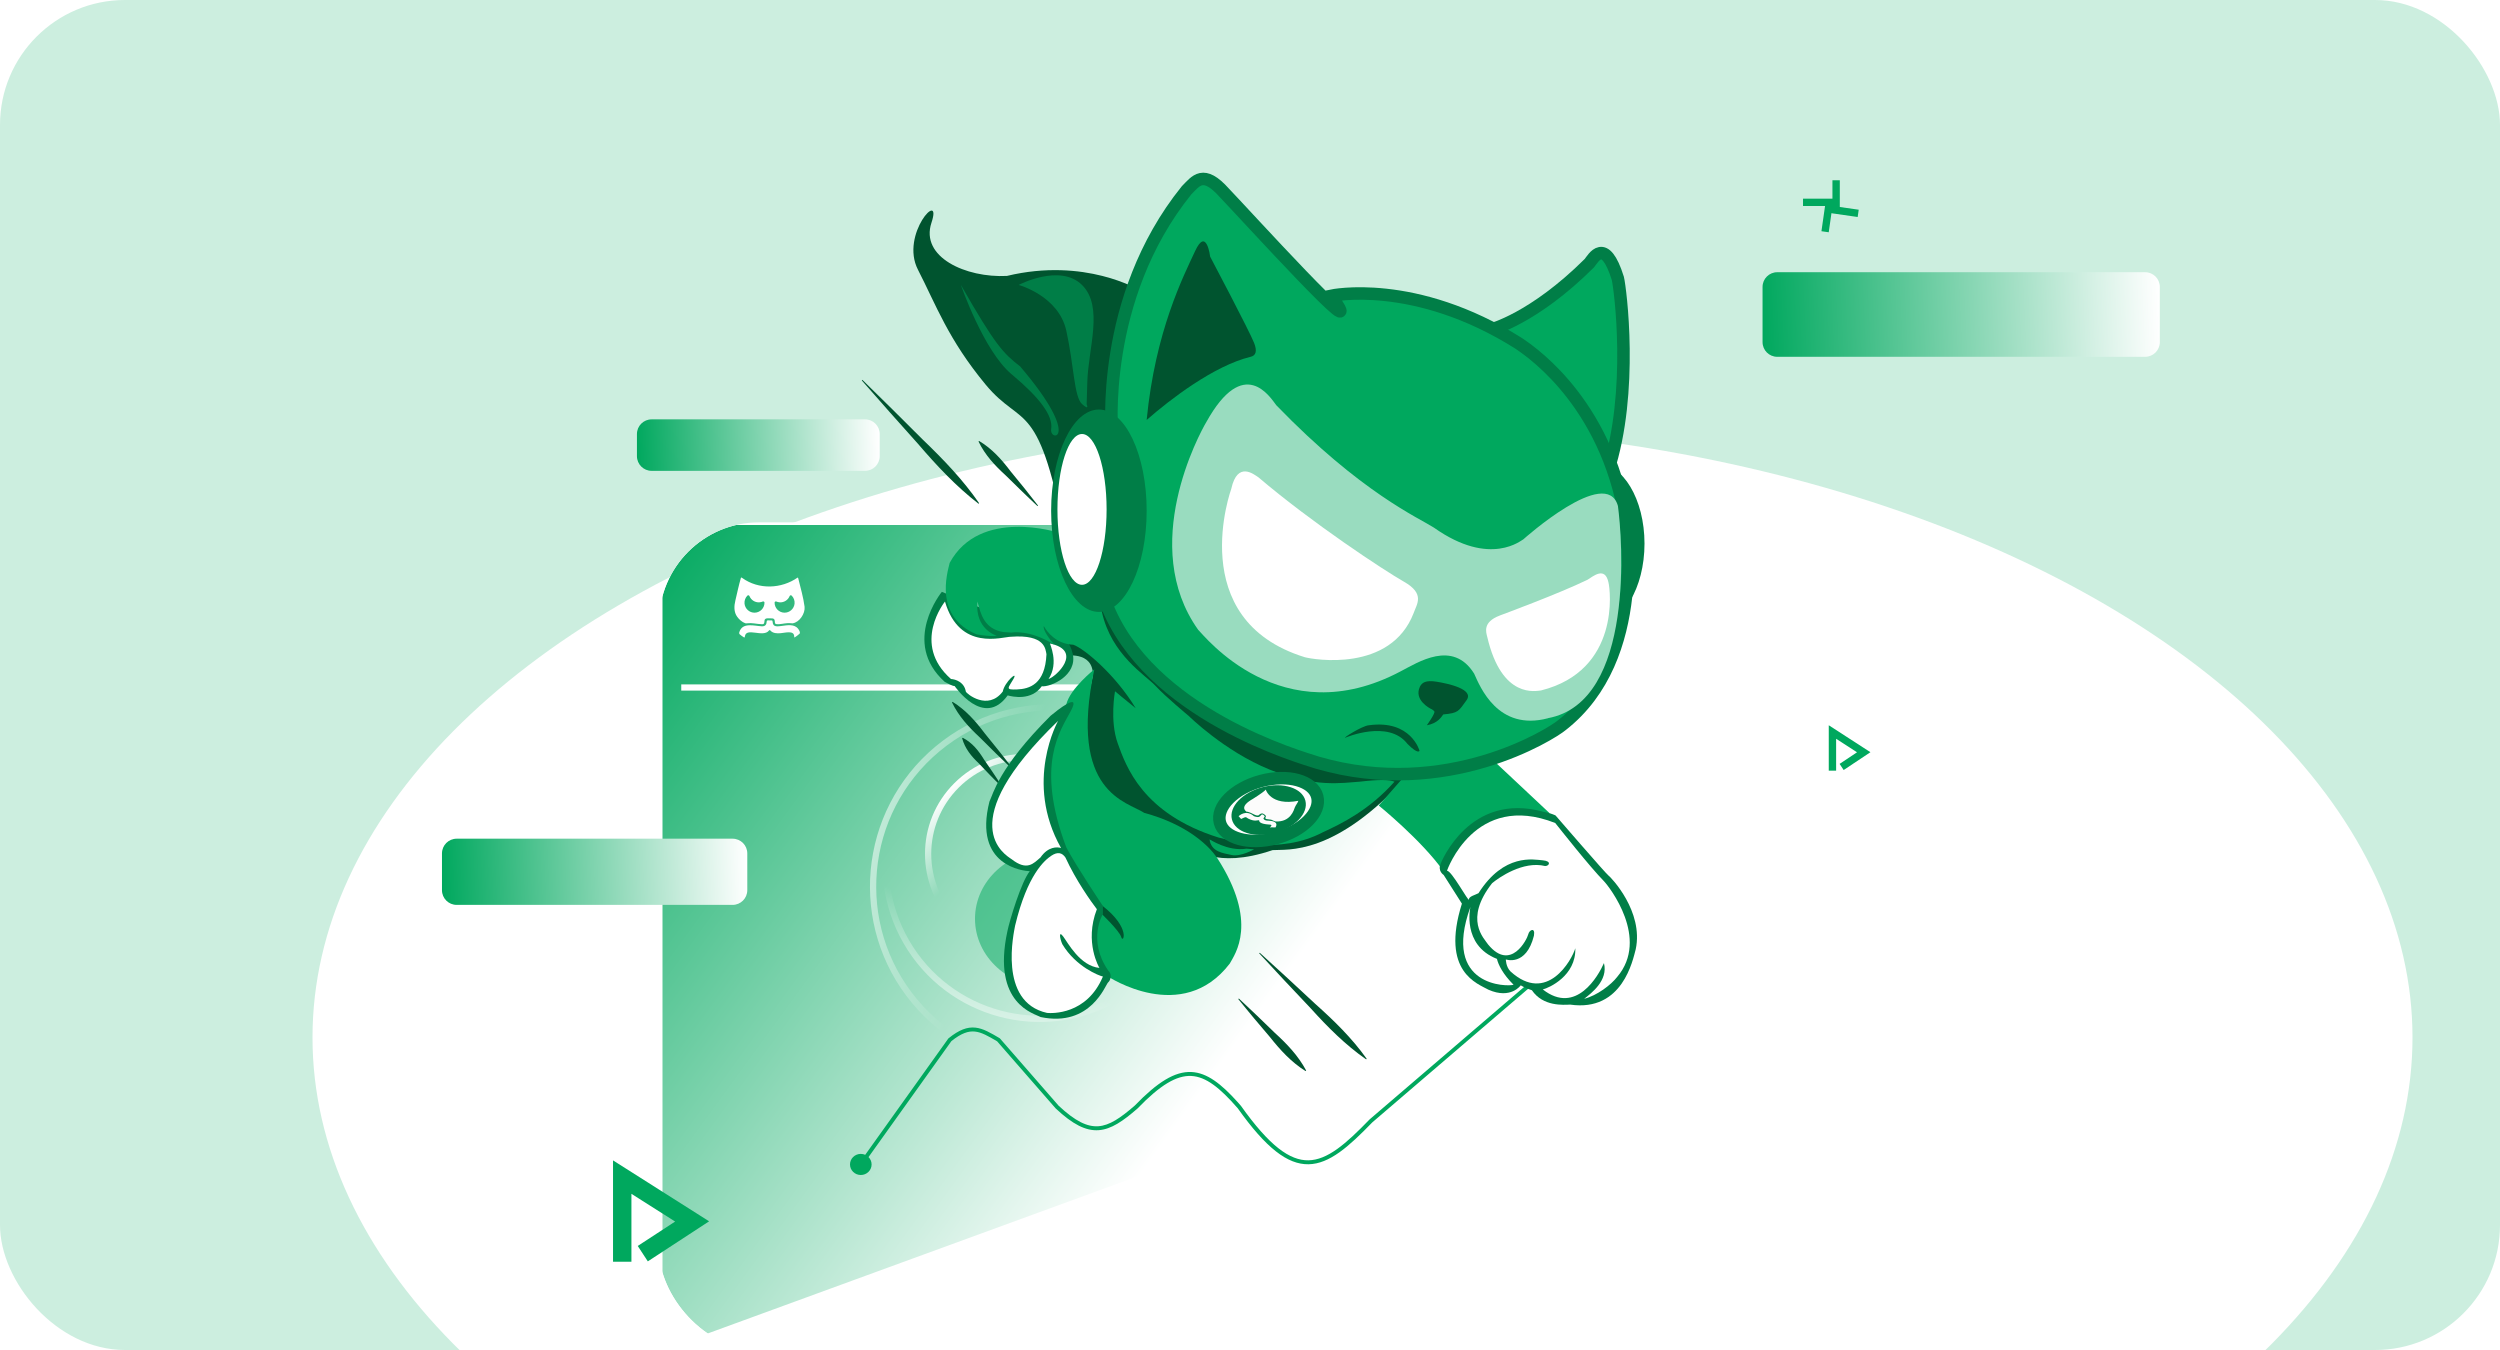 <?xml version="1.0" encoding="utf-8"?>
<svg xmlns="http://www.w3.org/2000/svg" fill="none" height="100%" overflow="visible" preserveAspectRatio="none" style="display: block;" viewBox="0 0 200 108" width="100%">
<g id="Frame 2147220801">
<g clip-path="url(#clip0_0_4110)">
<rect fill="#CCEEDF" height="108" rx="10" width="200"/>
<g filter="url(#filter0_f_0_4110)" id="Ellipse 1">
<ellipse cx="109" cy="83" fill="white" rx="84" ry="49"/>
</g>
<g id="Group 293">
<g id="Frame 2147220801_2">
<g clip-path="url(#clip1_0_4110)">
<rect fill="white" height="66.213" rx="8" width="94.463" x="52.721" y="41.788"/>
<g filter="url(#filter1_f_0_4110)" id="Rectangle 2">
<path d="M53 42H147L111.338 86.673L53 108V42Z" fill="url(#paint0_linear_0_4110)"/>
</g>
<path d="M353.721 225.787V227.919L359.862 228.797L359.579 230.778L351.721 229.655V227.787H344.721V225.787H353.721Z" fill="black" fill-opacity="0.5" id="Vector 59 (Stroke)"/>
<path d="M354.721 220.787V228.787H352.588L351.711 234.929L349.731 234.646L350.854 226.787H352.721V220.787H354.721Z" fill="black" fill-opacity="0.5" id="Vector 60 (Stroke)"/>
<g filter="url(#filter2_f_0_4110)" id="Ellipse 2">
<ellipse cx="84" cy="73.5" fill="#00A85E" fill-opacity="0.5" rx="6" ry="5.5"/>
</g>
<g id="Group 302">
<path d="M61.462 49.629C61.547 49.628 61.652 49.627 61.739 49.631C61.77 49.633 61.79 49.652 61.799 49.679C61.808 49.708 61.809 49.737 61.812 49.767C61.838 50.215 62.25 50.1 62.545 50.075C62.989 50.013 63.553 49.907 63.858 50.313C63.924 50.407 64.049 50.595 63.966 50.697C63.856 50.804 63.716 50.892 63.592 50.983C63.535 51.024 63.536 50.957 63.536 50.915C63.534 50.399 62.788 50.634 62.453 50.655C62.165 50.682 61.827 50.67 61.632 50.441C61.593 50.397 61.561 50.396 61.522 50.439C61.056 51.044 59.678 50.143 59.59 50.922C59.587 50.967 59.57 51.023 59.515 50.99C59.402 50.923 59.293 50.838 59.19 50.756C59.129 50.711 59.123 50.633 59.15 50.562C59.401 49.764 60.326 50.073 60.959 50.106C61.229 50.107 61.328 49.961 61.337 49.713C61.339 49.646 61.391 49.626 61.455 49.628H61.463L61.462 49.629Z" fill="white" id="Vector"/>
<path d="M64.367 48.542L64.366 48.534C64.266 47.779 64.044 47.022 63.863 46.282C63.856 46.253 63.842 46.205 63.816 46.202C62.508 47.117 60.698 47.187 59.38 46.238C59.349 46.214 59.297 46.182 59.276 46.217C59.104 46.804 58.971 47.443 58.83 48.038C58.722 48.472 58.699 48.969 58.975 49.341C59.136 49.566 59.361 49.764 59.62 49.86C59.68 49.877 59.743 49.87 59.804 49.862C59.97 49.839 60.136 49.852 60.307 49.87C60.526 49.895 60.747 49.934 60.96 49.938C61.189 49.949 61.136 49.756 61.168 49.602C61.227 49.427 61.462 49.468 61.609 49.467C61.722 49.48 61.849 49.445 61.929 49.534C61.997 49.607 61.972 49.733 61.996 49.832C62.01 49.897 62.067 49.928 62.132 49.933C62.397 49.962 62.732 49.863 62.991 49.853C63.125 49.846 63.276 49.856 63.407 49.867C63.958 49.786 64.423 49.088 64.367 48.541L64.367 48.542ZM62.754 49.015C62.31 49.006 61.965 48.642 61.968 48.21C61.968 48.189 61.977 48.163 61.994 48.147C62.002 48.139 62.015 48.126 62.034 48.12C62.056 48.113 62.076 48.109 62.113 48.123C62.189 48.153 62.261 48.178 62.37 48.186C62.726 48.212 63.045 48 63.171 47.686C63.198 47.618 63.285 47.599 63.336 47.651C63.497 47.812 63.588 48.041 63.566 48.287C63.528 48.7 63.169 49.023 62.754 49.014L62.754 49.015ZM59.562 48.287C59.54 48.041 59.631 47.812 59.791 47.651C59.842 47.599 59.93 47.618 59.957 47.686C60.083 48 60.401 48.212 60.757 48.186C60.867 48.178 60.938 48.153 61.014 48.123C61.051 48.109 61.071 48.113 61.093 48.12C61.112 48.126 61.125 48.139 61.134 48.147C61.151 48.163 61.159 48.189 61.159 48.21C61.162 48.642 60.817 49.006 60.373 49.015C59.958 49.023 59.599 48.7 59.562 48.287L59.562 48.287Z" fill="white" id="Vector_2"/>
</g>
<path d="M54.5 55H117.5" id="Vector 63" stroke="white" stroke-width="0.5"/>
<path d="M128.136 73C128.613 73 129 73.378 129 73.844C129 74.311 128.613 74.689 128.136 74.689C127.936 74.689 127.752 74.621 127.606 74.51L109.786 89.788C108.836 90.769 107.979 91.597 107.156 92.183C106.33 92.771 105.525 93.126 104.684 93.141C103.839 93.156 102.986 92.827 102.065 92.102C101.147 91.38 100.152 90.257 99.019 88.662C97.586 87.016 96.472 86.133 95.299 86.077C94.127 86.022 92.825 86.791 91.006 88.674L91.001 88.679L90.996 88.684C89.853 89.676 88.907 90.344 87.889 90.415C86.861 90.486 85.811 89.946 84.46 88.679L84.455 88.674L84.449 88.668L79.77 83.305C79.053 82.885 78.532 82.581 77.995 82.525C77.473 82.47 76.907 82.649 76.109 83.292L69.482 92.567C69.634 92.719 69.728 92.926 69.728 93.156C69.728 93.622 69.341 94 68.864 94C68.387 94 68 93.622 68 93.156C68 92.689 68.387 92.311 68.864 92.311C68.99 92.311 69.109 92.338 69.217 92.385L75.857 83.093L75.869 83.075L75.886 83.062C76.726 82.382 77.381 82.142 78.029 82.21C78.659 82.276 79.252 82.633 79.959 83.048L79.982 83.061L80 83.081L84.69 88.456C86.023 89.705 86.983 90.16 87.866 90.099C88.76 90.037 89.629 89.446 90.778 88.449C92.593 86.572 93.985 85.698 95.315 85.761C96.561 85.82 97.691 86.7 99.006 88.162L99.271 88.463L99.276 88.469L99.281 88.475C100.409 90.062 101.384 91.16 102.268 91.856C103.15 92.55 103.932 92.838 104.678 92.825C105.426 92.811 106.167 92.495 106.965 91.927C107.764 91.358 108.606 90.547 109.557 89.564L109.562 89.559L109.567 89.554L127.392 74.271C127.317 74.146 127.272 74 127.272 73.844C127.272 73.378 127.659 73 128.136 73Z" fill="#00A85E" id="Vector 62 (Stroke)"/>
<circle cx="82" cy="68.314" id="Ellipse 3" r="7.75" stroke="url(#paint1_linear_0_4110)" stroke-width="0.5" transform="rotate(-45 82 68.314)"/>
<circle cx="83.18" cy="69.18" id="Ellipse 4" r="12.327" stroke="url(#paint2_linear_0_4110)" stroke-width="0.5" transform="rotate(-120 83.18 69.18)"/>
<circle cx="84.187" cy="70.923" id="Ellipse 5" r="14.339" stroke="url(#paint3_linear_0_4110)" stroke-width="0.5" transform="rotate(-39.819 84.187 70.923)"/>
</g>
</g>
</g>
<g id="Group 298">
<path d="M56.729 97.705L51.825 100.909L51.02 99.677L54.01 97.724L50.514 95.506V100.937H49.042V92.831L56.729 97.705Z" fill="#00A85E" id="Vector 58 (Stroke)"/>
<path d="M149.633 60.176L147.494 61.602L147.168 61.112L148.561 60.183L146.89 59.102V61.651H146.301V58.02L149.633 60.176Z" fill="#00A85E" id="Vector 58 (Stroke)_2"/>
<path d="M146.89 15.891V16.518L148.697 16.777L148.614 17.36L146.301 17.029V16.48H144.241V15.891H146.89Z" fill="#00A85E" id="Vector 59 (Stroke)_2"/>
<path d="M147.184 14.42V16.774H146.556L146.298 18.581L145.715 18.498L146.046 16.185H146.595V14.42H147.184Z" fill="#00A85E" id="Vector 60 (Stroke)_2"/>
<path d="M141.004 22.954C141.004 22.304 141.531 21.777 142.181 21.777H171.609C172.259 21.777 172.786 22.304 172.786 22.954V27.368C172.786 28.018 172.259 28.545 171.609 28.545H142.181C141.531 28.545 141.004 28.018 141.004 27.368V22.954Z" fill="url(#paint4_linear_0_4110)" id="Rectangle 5"/>
<path d="M50.955 34.725C50.955 34.075 51.482 33.548 52.132 33.548H69.2C69.85 33.548 70.377 34.075 70.377 34.725V36.49C70.377 37.141 69.85 37.668 69.2 37.668H52.132C51.482 37.668 50.955 37.141 50.955 36.49V34.725Z" fill="url(#paint5_linear_0_4110)" id="Rectangle 6"/>
<path d="M35.358 68.272C35.358 67.622 35.885 67.095 36.535 67.095H58.606C59.256 67.095 59.783 67.622 59.783 68.272V71.215C59.783 71.865 59.256 72.392 58.606 72.392H36.535C35.885 72.392 35.358 71.865 35.358 71.215V68.272Z" fill="url(#paint6_linear_0_4110)" id="Rectangle 7"/>
</g>
<g id="MASCOT-04 2">
<path d="M107.752 23.51C107.752 23.51 106.21 23.424 105.211 23.862C104.212 24.301 106.481 25.658 106.481 25.658C106.481 25.658 108.687 25.616 108.71 25.552C108.732 25.488 107.752 23.507 107.752 23.507V23.51Z" fill="#007E47" id="Vector_3"/>
<path d="M119.247 26.374C119.247 26.374 122.65 25.53 127.148 21.053C127.461 20.678 128.368 18.893 129.428 22.275C129.616 23.059 130.708 31.357 128.617 37.715C128.4 36.896 126.587 30.093 119.247 26.378V26.374Z" fill="#00A85E" id="Vector_4" stroke="#007E47" stroke-miterlimit="10"/>
<g id="Vector_5">
</g>
<path d="M100.78 76.221C101.897 77.229 104.119 79.274 105.214 80.304C106.721 81.648 108.157 83.046 109.335 84.704L109.291 84.749C107.624 83.587 106.21 82.163 104.857 80.666C103.819 79.581 101.75 77.37 100.735 76.266L100.78 76.221Z" fill="#00542F" id="Vector_6"/>
<g id="Vector_7">
</g>
<path d="M99.11 79.882C99.95 80.653 101.137 81.802 101.964 82.608C102.948 83.504 103.854 84.448 104.493 85.642L104.445 85.686C103.299 84.97 102.418 84 101.591 82.96L100.314 81.453C99.896 80.944 99.474 80.442 99.062 79.926L99.11 79.882Z" fill="#00542F" id="Vector_8"/>
<g id="Vector_9">
</g>
<path d="M80.03 62.835C79.519 62.349 78.817 61.61 78.325 61.091C77.719 60.518 77.202 59.901 76.969 59.062L77.02 59.021C77.789 59.421 78.287 60.054 78.724 60.765C79.133 61.357 79.707 62.189 80.081 62.794L80.03 62.835Z" fill="#00542F" id="Vector_10"/>
<g id="Vector_11">
</g>
<path d="M80.965 61.52C80.206 60.81 79.139 59.75 78.395 59.005C77.505 58.179 76.694 57.302 76.158 56.189L76.206 56.147C77.259 56.797 78.047 57.693 78.775 58.662L79.905 60.061C80.276 60.534 80.649 61.002 81.013 61.478L80.965 61.52Z" fill="#00542F" id="Vector_12"/>
<g id="Vector_13">
</g>
<path d="M82.996 40.483C82.252 39.798 81.205 38.771 80.474 38.051C79.599 37.254 78.804 36.406 78.281 35.318L78.328 35.277C79.363 35.894 80.135 36.765 80.85 37.709L81.958 39.066C82.319 39.526 82.686 39.978 83.043 40.445L82.996 40.49V40.483Z" fill="#00542F" id="Vector_14"/>
<g id="Vector_15">
</g>
<path d="M68.991 30.39C70.207 31.571 72.627 33.965 73.821 35.168C75.459 36.742 77.029 38.371 78.328 40.253L78.281 40.298C76.474 38.899 74.932 37.245 73.451 35.52C72.317 34.262 70.054 31.712 68.943 30.435L68.991 30.39Z" fill="#00542F" id="Vector_16"/>
<path d="M95.449 67.792C95.449 67.792 97.166 69.59 101.805 68.01C102.944 67.917 106.794 68.57 112.719 61.933C115.072 59.014 105.6 59.306 105.6 59.306L92.378 51.082C92.378 51.082 95.002 36.765 95.002 36.224C95.002 35.683 91.13 23.2 91.13 23.2C91.13 23.2 86.798 20.57 80.553 22.074C77.265 22.24 73.601 20.57 74.517 17.818C75.433 15.066 71.976 18.736 73.435 21.574C74.894 24.413 75.851 27.142 78.849 30.765C81.846 34.387 83.136 31.613 85.345 43.738C87.803 51.792 84.889 50.822 84.889 50.822L85.118 52.48C85.118 52.48 87.478 52.006 87.43 54.045C87.056 55.987 86.367 58.019 86.367 58.019L87.586 66.41L95.455 67.789L95.449 67.792Z" fill="#00542F" id="Vector_17"/>
<path d="M123.975 65.062L119.072 60.464L112.719 61.686L110.299 64.442C110.299 64.442 113.731 67.226 115.458 69.667C115.998 68.634 121.808 66.224 121.9 66.192C121.993 66.16 123.975 65.062 123.975 65.062Z" fill="#00A85E" id="Vector_18"/>
<path d="M87.548 53.546C87.548 53.546 85.623 55.069 85.304 56.342C84.984 57.616 83.519 60.122 83.519 60.122L84.882 71.107L87.861 72.57C87.861 72.57 86.954 75.619 86.954 75.696C86.954 75.773 88.64 78.118 88.64 78.118C88.64 78.118 94.574 82.064 98.382 77.085C98.788 76.333 100.726 73.798 97.351 68.602C96.726 67.693 95.008 65.968 91.541 65.03C90.169 64.125 85.451 63.446 87.545 53.546H87.548Z" fill="#00A85E" id="Vector_19"/>
<path d="M87.966 72.947C87.966 72.947 89.569 74.461 89.706 74.982C89.843 75.504 90.507 74.253 88.177 72.448C88.052 72.822 87.969 72.95 87.969 72.95L87.966 72.947Z" fill="#00542F" id="Vector_20"/>
<path d="M127.701 49.917C129.832 49.917 131.56 47.038 131.56 43.488C131.56 39.938 129.832 37.059 127.701 37.059C125.569 37.059 123.841 39.938 123.841 43.488C123.841 47.038 125.569 49.917 127.701 49.917Z" fill="#007E47" id="Vector_21"/>
<path d="M106.494 23.661C106.494 23.661 113.157 22.211 121.495 27.469C121.868 27.75 128.029 31.507 129.878 40.691C130.06 41.693 131.892 52.608 124.939 58.022C124.106 58.72 115.736 64.022 105.412 61.018C104.122 60.602 91.838 57.136 88.464 48.205C88.464 44.032 88.965 34.765 88.965 34.765C88.965 34.765 87.924 23.914 94.919 15.232C95.669 14.48 96.25 13.52 97.958 15.44C99.372 16.902 110.105 28.714 106.494 23.664V23.661Z" fill="#00A85E" id="Vector_22" stroke="#007E47" stroke-miterlimit="10"/>
<path d="M114.146 58.022C114.146 58.022 114.842 57.053 114.749 56.915C114.657 56.778 114.453 56.698 114.453 56.698C114.453 56.698 113.074 56.019 113.594 54.934C113.75 54.621 114.041 54.39 114.938 54.538C115.835 54.685 117.967 55.133 117.322 56.019C116.678 56.906 116.681 57.043 115.461 57.155C115.292 57.386 115.002 57.866 114.149 58.022H114.146Z" fill="#00542F" id="Vector_23"/>
<path d="M107.643 59.008C107.643 59.008 111.078 57.536 112.595 59.51C113.485 60.403 113.562 60.058 113.562 60.058C113.562 60.058 112.876 57.552 109.501 58.022C108.955 58.07 107.315 59.117 107.643 59.008Z" fill="#00542F" id="Vector_24"/>
<path d="M123.841 57.459C119.819 58.525 118.401 54.925 117.932 53.891C116.215 51.136 113.406 53.014 112.062 53.702C102.507 58.781 96.292 50.79 95.854 50.384C91.075 43.686 95.947 34.701 96.509 33.76C99.506 28.374 101.6 31.757 102.098 32.413C108.876 39.424 113.498 41.427 114.714 42.211C119.273 45.437 121.773 43.149 121.865 43.149C121.865 43.149 128.518 37.181 129.434 40.477C129.766 42.899 130.861 56.15 123.838 57.453L123.841 57.459Z" fill="#99DCBF" id="Vector_25"/>
<path d="M96.812 20.531C96.812 20.531 96.521 18.109 95.605 20.093C94.689 22.077 92.419 26.48 91.733 33.597C93.607 31.949 97.125 29.254 100.039 28.547C100.484 28.449 100.581 28.08 100.33 27.44C99.956 26.48 96.812 20.531 96.812 20.531Z" fill="#00542F" id="Vector_26"/>
<path d="M75.347 47.347C75.347 47.347 72.059 51.376 75.577 54.547C76.285 54.944 76.368 54.88 76.368 54.88C76.368 54.88 78.699 58.304 80.614 55.632C80.988 55.738 82.517 56.08 83.34 54.902C84.027 54.986 86.213 54.048 85.818 52.294C85.422 50.541 83.487 49.77 83.487 49.77L78.887 48.81L75.347 47.347Z" fill="#007E47" id="Vector_27"/>
<path d="M84.008 51.482C83.944 51.469 84.758 53.005 83.883 54.32C84.467 54.154 86.692 52.067 84.008 51.482Z" fill="white" id="Vector_28"/>
<path d="M75.599 48.122C75.599 48.122 72.873 51.504 76.078 54.32C76.451 54.342 77.141 54.57 77.265 55.322C77.329 55.51 79.034 56.886 80.222 55.322C80.368 54.55 81.492 53.59 81.074 54.32C80.656 55.05 80.388 55.197 81.364 55.155C82.341 55.114 83.612 54.758 83.717 52.339C83.634 51.942 83.634 50.733 80.866 50.941C80.199 50.941 76.764 52.131 75.599 48.125V48.122Z" fill="white" id="Vector_29"/>
<path d="M84.691 42.614C84.691 42.614 78.389 40.566 75.972 45.034C75.765 45.91 74.724 49.331 78.137 50.752C79.344 50.96 79.739 50.858 79.739 50.858C79.739 50.858 77.971 50.355 78.198 48.125C78.447 49.085 78.718 50.317 80.279 50.566C81.259 50.63 80.905 50.608 80.905 50.608C80.905 50.608 82.312 50.317 84.356 51.578C83.944 51.13 83.401 50.355 83.506 50.086C83.755 50.544 84.496 51.526 85.865 51.578C86.734 51.882 89.233 53.971 90.855 56.656C90.137 56.086 89.201 55.302 89.201 55.302C89.201 55.302 88.764 57.651 89.418 59.466C90.073 61.28 91.385 65.101 97.508 67.011C98.382 67.2 102.287 68.451 105.846 66.573C107.347 65.885 109.562 64.787 111.56 62.534C111.123 62.378 110.405 62.346 108.78 62.534C107.375 62.627 105.189 63.037 101.565 61.565C97.942 60.093 95.101 57.277 95.101 57.277C95.101 57.277 93.227 55.725 92.445 54.874C91.663 54.022 88.911 52.413 88.148 48.944C87.417 47.261 86.418 44.694 86.418 44.694L84.684 42.621L84.691 42.614Z" fill="#00A85E" id="Vector_30"/>
<path d="M96.761 67.152C96.758 67.12 98.197 68.134 99.717 67.894L100.33 67.946C100.33 67.946 99.248 68.56 98.545 68.403C97.843 68.246 96.904 68.163 96.761 67.152Z" fill="#00A85E" id="Vector_31"/>
<path d="M119.978 49.242C120.023 49.226 124.694 47.504 127.005 46.378C127.442 46.112 128.393 45.283 128.674 46.582C128.831 47.162 129.642 53.642 123.273 55.238C122.928 55.254 120.151 55.99 118.979 50.95C118.887 50.576 118.593 49.766 119.978 49.245V49.242Z" fill="white" id="Vector_32"/>
<path d="M98.51 39.085C98.51 39.085 94.67 49.571 104.381 52.576C105.067 52.765 111.251 53.827 113.093 49.04C113.342 48.32 114.028 47.507 112.311 46.534C110.718 45.626 105.003 41.869 100.662 38.176C100.317 37.958 99.008 36.861 98.507 39.085H98.51Z" fill="white" id="Vector_33"/>
<path d="M102.097 67.048C104.246 66.47 105.715 64.979 105.377 63.718C105.04 62.456 103.024 61.902 100.875 62.48C98.726 63.058 97.257 64.549 97.595 65.811C97.933 67.072 99.948 67.626 102.097 67.048Z" fill="white" id="Vector_34" stroke="#007E47" stroke-miterlimit="10"/>
<path d="M101.962 66.645C103.584 66.229 104.69 65.069 104.431 64.053C104.172 63.038 102.647 62.552 101.024 62.968C99.401 63.384 98.296 64.544 98.555 65.559C98.814 66.575 100.339 67.061 101.962 66.645Z" fill="#007E47" id="Vector_35"/>
<path d="M101.259 63.165C101.259 63.165 101.642 64.496 103.867 64.064C103.829 64.221 103.656 64.41 103.586 64.595C103.516 64.781 103.257 65.786 102.041 65.715C101.712 65.613 101.824 65.574 101.511 65.552C101.198 65.53 101.192 65.459 101.262 65.341C101.332 65.222 101.019 65.082 101.019 65.082C101.019 65.082 100.863 65.037 100.722 65.2C100.62 65.318 100.301 65.146 100.301 65.146C100.301 65.146 99.87 64.912 99.73 64.941C99.612 64.854 99.155 64.515 100.237 63.907C100.821 63.539 101.22 63.251 101.259 63.165Z" fill="#FCFCFC" id="Vector_36"/>
<path d="M99.283 65.514L99.088 65.296C99.088 65.296 99.672 64.71 100.314 65.296C100.563 65.382 100.729 65.421 100.869 65.226C101.01 65.03 101.182 65.312 101.182 65.312L101.074 65.475C101.074 65.475 101.112 65.664 101.479 65.654C101.792 65.67 102.299 65.747 102.041 66.195C101.824 66.173 101.581 66.195 101.581 66.195C101.581 66.195 101.869 65.984 101.597 65.968C101.326 65.952 100.694 65.904 100.732 65.616C100.569 65.61 100.387 65.75 99.851 65.485C99.647 65.366 99.727 65.306 99.289 65.517L99.283 65.514Z" fill="#FCFCFC" id="Vector_37"/>
<path d="M115.26 69.072C115.289 69.011 117.549 63.312 123.464 64.941C124.132 65.066 124.445 65.238 124.445 65.238C124.445 65.238 128.464 69.888 128.671 70.035C128.879 70.182 131.503 72.915 130.858 75.942C130.628 76.778 129.817 80.973 125.613 80.368C125.07 80.39 123.449 80.534 122.551 79.219C122.009 79.053 121.658 78.826 121.658 78.826C121.658 78.826 120.872 79.968 119.078 79.178C118.242 78.698 115.225 77.779 116.952 72.291C116.579 71.706 115.493 69.997 115.493 69.997C115.493 69.997 114.979 69.674 115.263 69.078L115.26 69.072Z" fill="#007E47" id="Vector_38"/>
<path d="M115.758 69.658C115.758 69.658 117.964 63.293 124.419 65.84C124.751 66.256 127.187 69.347 128.314 70.493C128.751 70.95 131.978 75.085 129.377 78.15C128.898 78.778 127.752 79.654 126.733 79.904C127.295 79.466 128.671 78.442 128.317 77.046C127.879 78.048 126.089 81.242 123.423 79.155C123.924 79.03 126.089 78.07 126.025 75.859C125.753 76.797 123.755 80.368 120.84 77.715C120.467 77.341 120.467 76.755 120.467 76.755C120.467 76.755 122.092 77.341 122.714 74.858C122.839 74.147 122.341 74.378 122.258 74.752C122.175 75.126 120.863 77.757 119.053 75.565C118.721 75.062 117.096 73.562 119.366 70.659C119.886 70.221 121.843 68.845 123.611 69.283C123.943 69.283 124.154 68.886 123.423 68.826C122.692 68.765 120.32 68.24 118.28 71.456C118.009 71.603 117.511 71.706 117.511 71.958C117.511 72.211 116.116 69.622 115.761 69.664L115.758 69.658Z" fill="white" id="Vector_39"/>
<path d="M117.632 72.57C117.632 72.57 116.923 75.603 119.755 76.71C119.86 77.168 120.234 77.942 121.086 78.778C120.671 78.944 115.318 78.989 117.629 72.57H117.632Z" fill="white" id="Vector_40"/>
<path d="M88.234 73.123C88.234 73.123 86.964 75.168 88.649 77.632C88.981 77.923 88.857 78.426 88.649 78.592C88.442 78.758 87.276 82.202 83.257 81.366C82.801 81.094 79.321 80.365 80.592 74.499C80.758 73.664 81.716 70.493 82.383 69.699C81.904 69.677 77.843 69.302 79.155 64.128C79.446 63.542 79.864 61.437 84.049 57.261C84.55 56.845 86.517 55.267 85.674 56.864C84.831 58.461 82.798 61.142 85.304 67.789C86.111 69.322 88.234 72.483 88.234 72.483V73.12V73.123Z" fill="#007E47" id="Vector_41"/>
<path d="M87.953 77.43C87.953 77.43 86.721 75.395 87.749 72.736C87.28 72.125 86.079 70.435 85.237 68.605C84.972 68.214 84.611 68.118 84.097 68.464C83.583 68.81 82.191 69.952 81.208 74.051C81.131 74.522 79.803 80.157 83.768 81.034C84.142 81.066 86.938 81.206 88.234 78.122C87.953 78.074 86.079 77.354 84.988 75.539C84.783 75.085 84.675 74.413 85.051 74.912C85.428 75.411 86.395 77.277 87.956 77.434L87.953 77.43Z" fill="white" id="Vector_42"/>
<path d="M84.656 57.654C84.656 57.654 81.888 62.541 84.885 67.843C84.573 67.738 83.845 67.718 83.241 68.595C82.68 69.075 82.172 69.702 80.937 68.742C80.432 68.387 76.059 65.939 84.659 57.658L84.656 57.654Z" fill="white" id="Vector_43"/>
<path d="M87.912 48.954C90.022 48.954 91.733 45.329 91.733 40.858C91.733 36.386 90.022 32.762 87.912 32.762C85.801 32.762 84.091 36.386 84.091 40.858C84.091 45.329 85.801 48.954 87.912 48.954Z" fill="#007E47" id="Vector_44"/>
<path d="M86.561 46.784C87.647 46.784 88.528 44.083 88.528 40.752C88.528 37.421 87.647 34.72 86.561 34.72C85.475 34.72 84.595 37.421 84.595 40.752C84.595 44.083 85.475 46.784 86.561 46.784Z" fill="white" id="Vector_45"/>
<path d="M76.87 22.794C76.87 22.794 78.68 28.064 80.93 29.942C83.181 31.821 84.26 33.261 84.094 34.326C83.928 35.392 86.676 35.264 81.617 29.318C80.244 28.253 79.618 27.603 76.87 22.794Z" fill="#007E47" id="Vector_46"/>
<path d="M81.489 22.794C81.489 22.794 84.684 23.654 85.304 26.454C85.923 29.254 85.92 31.744 86.561 32.323C87.203 32.902 86.922 32.323 86.922 32.323C86.922 32.323 86.919 33.35 86.983 30.614C87.047 27.878 88.32 24.538 86.561 22.797C84.802 21.056 81.489 22.797 81.489 22.797V22.794Z" fill="#007E47" id="Vector_47"/>
<g id="Vector_48">
</g>
<g id="Vector_49">
</g>
</g>
</g>
</g>
<defs>
<filter color-interpolation-filters="sRGB" filterUnits="userSpaceOnUse" height="198" id="filter0_f_0_4110" width="268" x="-25" y="-16">
<feFlood flood-opacity="0" result="BackgroundImageFix"/>
<feBlend in="SourceGraphic" in2="BackgroundImageFix" mode="normal" result="shape"/>
<feGaussianBlur result="effect1_foregroundBlur_0_4110" stdDeviation="25"/>
</filter>
<filter color-interpolation-filters="sRGB" filterUnits="userSpaceOnUse" height="186" id="filter1_f_0_4110" width="214" x="-7" y="-18">
<feFlood flood-opacity="0" result="BackgroundImageFix"/>
<feBlend in="SourceGraphic" in2="BackgroundImageFix" mode="normal" result="shape"/>
<feGaussianBlur result="effect1_foregroundBlur_0_4110" stdDeviation="30"/>
</filter>
<filter color-interpolation-filters="sRGB" filterUnits="userSpaceOnUse" height="31" id="filter2_f_0_4110" width="32" x="68" y="58">
<feFlood flood-opacity="0" result="BackgroundImageFix"/>
<feBlend in="SourceGraphic" in2="BackgroundImageFix" mode="normal" result="shape"/>
<feGaussianBlur result="effect1_foregroundBlur_0_4110" stdDeviation="5"/>
</filter>
<linearGradient gradientUnits="userSpaceOnUse" id="paint0_linear_0_4110" x1="53" x2="143.446" y1="42" y2="107.854">
<stop stop-color="#00A85E"/>
<stop offset="0.55" stop-color="white"/>
</linearGradient>
<linearGradient gradientUnits="userSpaceOnUse" id="paint1_linear_0_4110" x1="82" x2="82" y1="60.314" y2="76.314">
<stop stop-color="white"/>
<stop offset="0.337" stop-color="white" stop-opacity="0"/>
</linearGradient>
<linearGradient gradientUnits="userSpaceOnUse" id="paint2_linear_0_4110" x1="73.705" x2="93.167" y1="51.954" y2="82.243">
<stop stop-color="white"/>
<stop offset="0.347" stop-color="white" stop-opacity="0"/>
</linearGradient>
<linearGradient gradientUnits="userSpaceOnUse" id="paint3_linear_0_4110" x1="73.195" x2="95.772" y1="50.941" y2="86.076">
<stop stop-color="white"/>
<stop offset="0.429" stop-color="white" stop-opacity="0"/>
</linearGradient>
<linearGradient gradientUnits="userSpaceOnUse" id="paint4_linear_0_4110" x1="141.004" x2="172.786" y1="26.779" y2="25.308">
<stop stop-color="#00A85E"/>
<stop offset="1" stop-color="white"/>
</linearGradient>
<linearGradient gradientUnits="userSpaceOnUse" id="paint5_linear_0_4110" x1="50.955" x2="70.377" y1="36.593" y2="35.69">
<stop stop-color="#00A85E"/>
<stop offset="1" stop-color="white"/>
</linearGradient>
<linearGradient gradientUnits="userSpaceOnUse" id="paint6_linear_0_4110" x1="35.358" x2="59.785" y1="71.011" y2="69.9">
<stop stop-color="#00A85E"/>
<stop offset="1" stop-color="white"/>
</linearGradient>
<clipPath id="clip0_0_4110">
<rect fill="white" height="108" rx="10" width="200"/>
</clipPath>
<clipPath id="clip1_0_4110">
<rect fill="white" height="66.213" rx="8" width="94.463" x="52.721" y="41.788"/>
</clipPath>
</defs>
</svg>